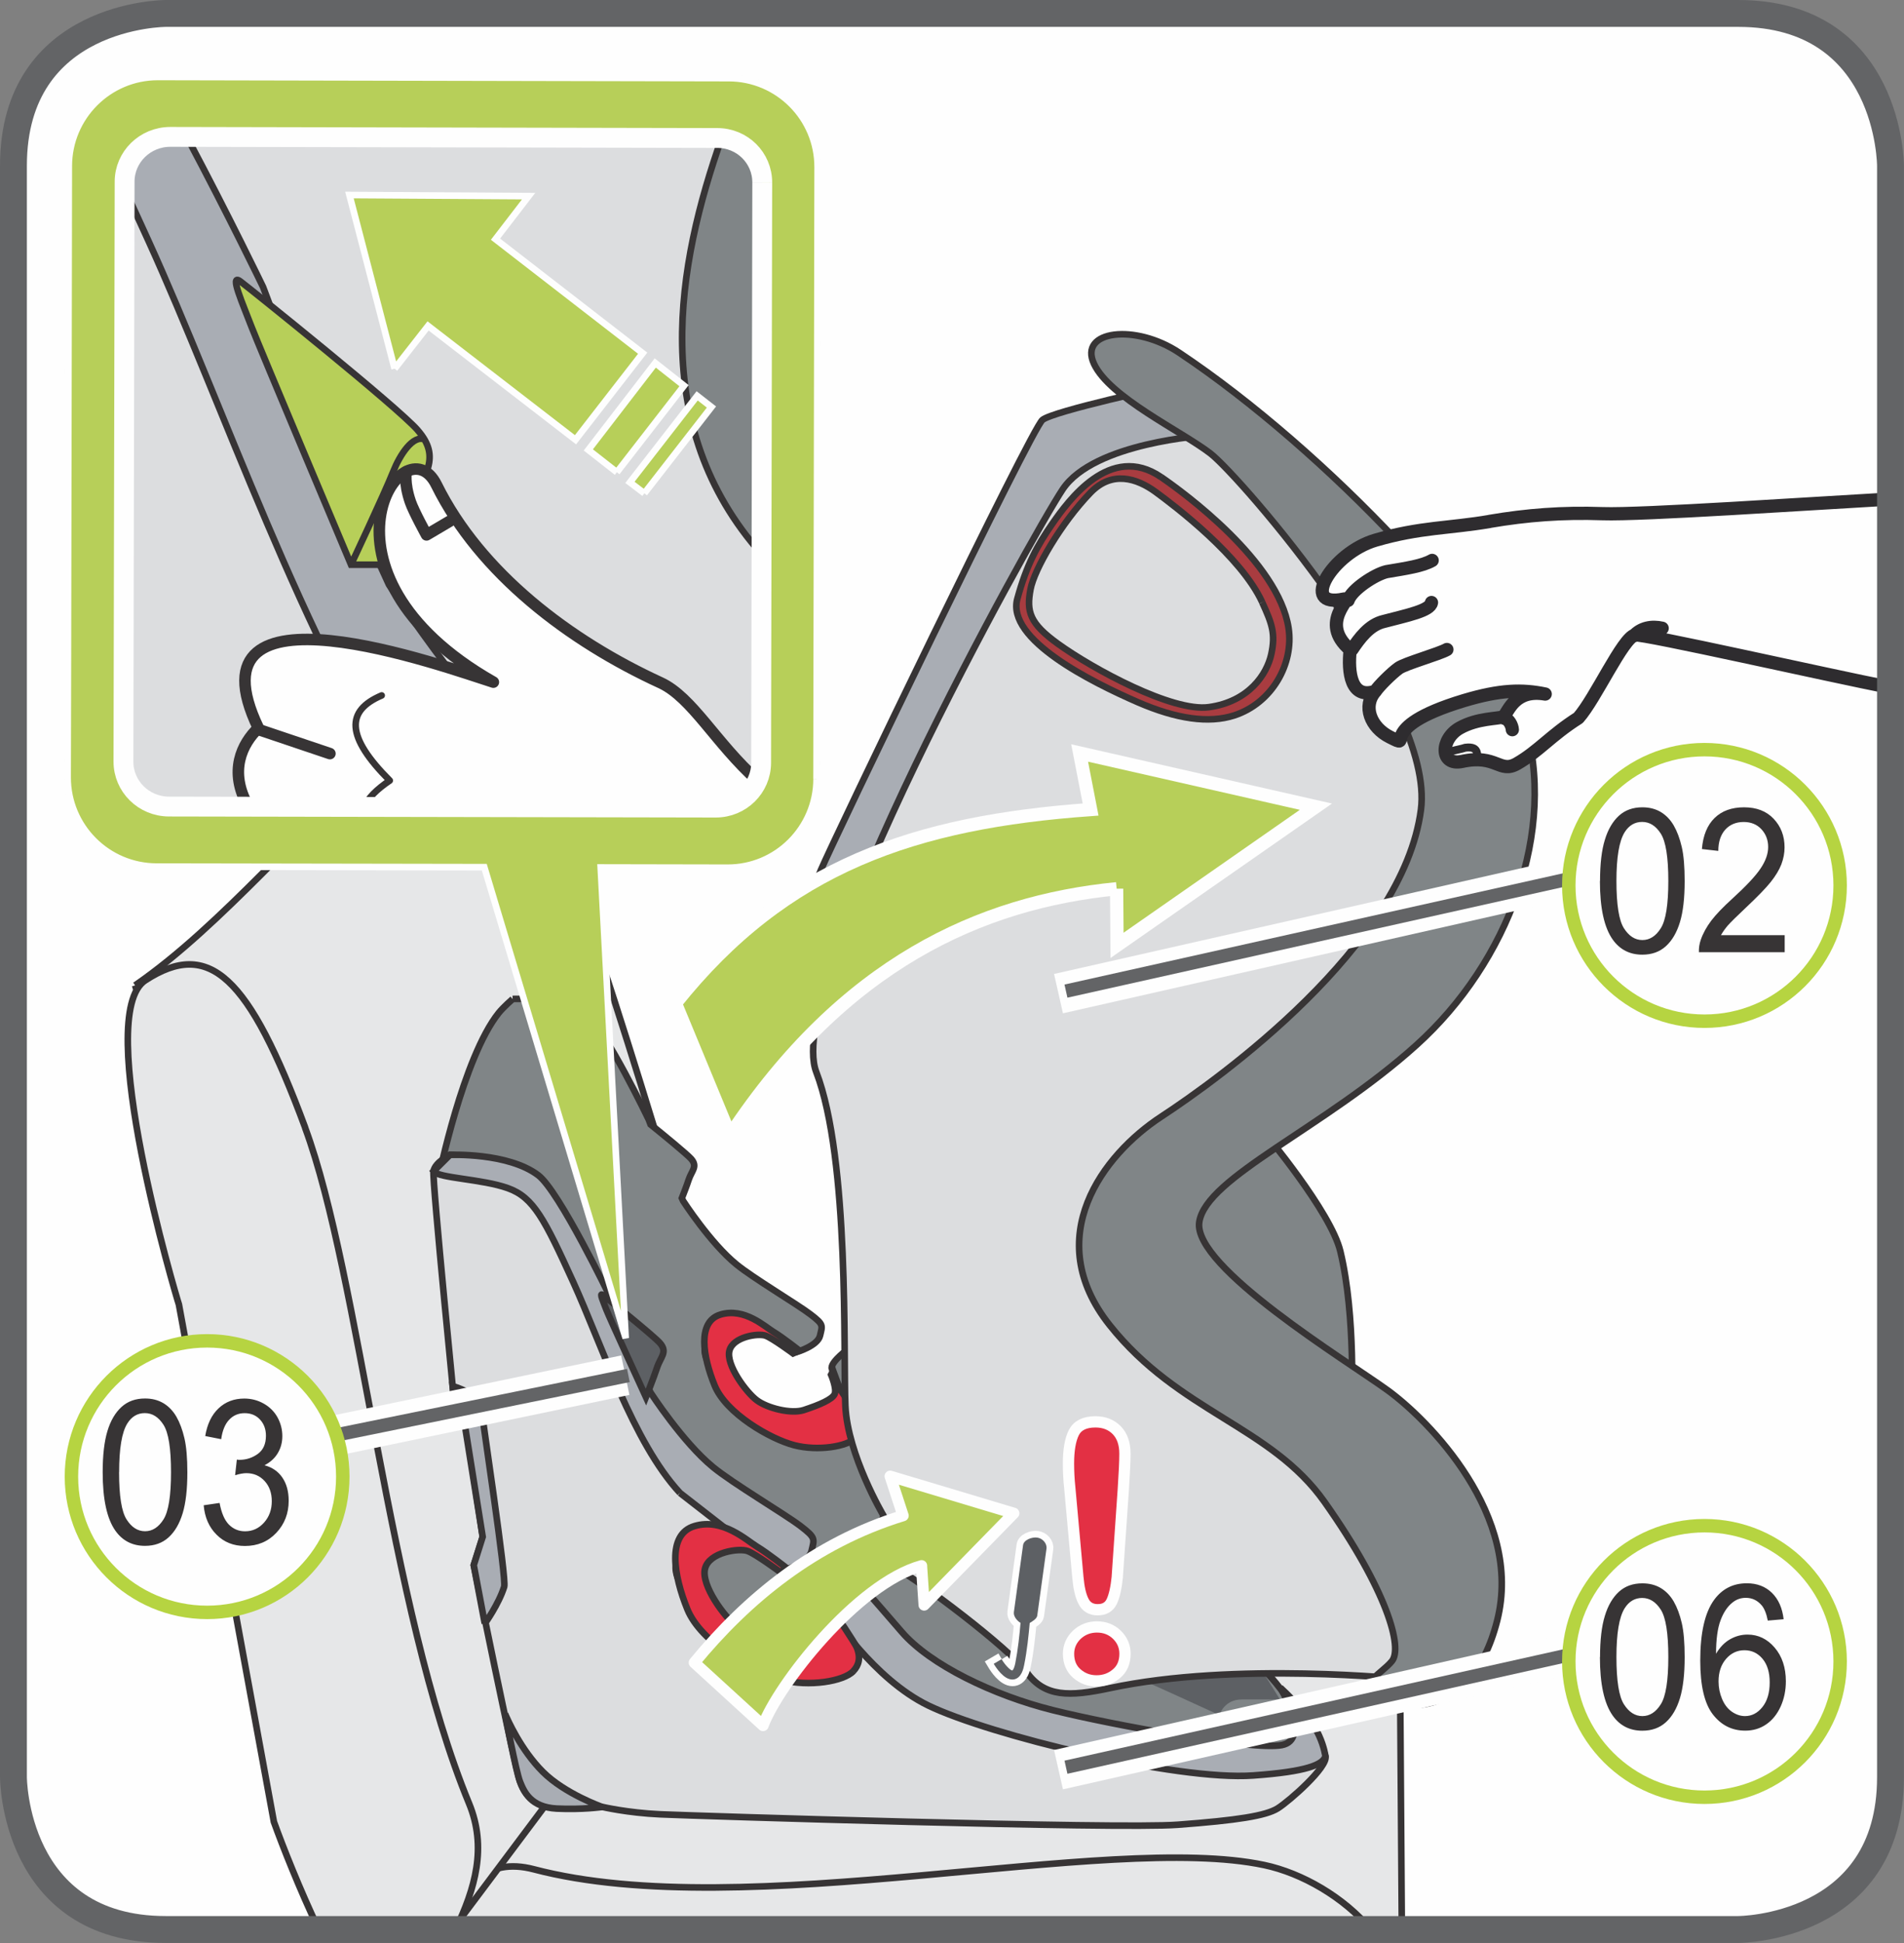 <?xml version="1.0" encoding="UTF-8"?>
<!DOCTYPE svg PUBLIC "-//W3C//DTD SVG 1.1//EN" "http://www.w3.org/Graphics/SVG/1.1/DTD/svg11.dtd">
<!-- Creator: CorelDRAW 2017 -->
<svg xmlns="http://www.w3.org/2000/svg" xml:space="preserve" width="25mm" height="25.5mm" version="1.1" style="shape-rendering:geometricPrecision; text-rendering:geometricPrecision; image-rendering:optimizeQuality; fill-rule:evenodd; clip-rule:evenodd"
viewBox="0 0 308.94 315.12"
 xmlns:xlink="http://www.w3.org/1999/xlink">
 <rect x="0" y="0" width="308.94" height="315.12" fill="#808080" stroke="none"/>
 <defs>
  <style type="text/css">
   <![CDATA[
    .str12 {stroke:#FEFEFE;stroke-width:3.22;stroke-miterlimit:10}
    .str11 {stroke:#FEFEFE;stroke-width:1.07;stroke-miterlimit:10}
    .str8 {stroke:#FEFEFE;stroke-width:1.07;stroke-miterlimit:4}
    .str1 {stroke:#373435;stroke-width:1.07;stroke-miterlimit:10}
    .str0 {stroke:#373435;stroke-width:1.07;stroke-miterlimit:4}
    .str14 {stroke:#FEFEFE;stroke-width:6.54;stroke-miterlimit:4}
    .str2 {stroke:#FEFEFE;stroke-width:2.15;stroke-miterlimit:4}
    .str6 {stroke:#FEFEFE;stroke-width:2.15;stroke-miterlimit:22.926}
    .str13 {stroke:#636466;stroke-width:4.36;stroke-miterlimit:4}
    .str15 {stroke:#636466;stroke-width:2.18;stroke-miterlimit:4}
    .str16 {stroke:#B6D441;stroke-width:2.18;stroke-miterlimit:2.613}
    .str5 {stroke:#2E2C2F;stroke-width:1.29;stroke-linecap:round;stroke-linejoin:round;stroke-miterlimit:22.926}
    .str10 {stroke:#373435;stroke-width:1.07;stroke-linecap:round;stroke-linejoin:round;stroke-miterlimit:22.926}
    .str3 {stroke:#FEFEFE;stroke-width:1.83;stroke-linecap:round;stroke-linejoin:round;stroke-miterlimit:5}
    .str7 {stroke:#FEFEFE;stroke-width:1.83;stroke-linecap:round;stroke-linejoin:round;stroke-miterlimit:22.926}
    .str4 {stroke:#2E2C2F;stroke-width:2.15;stroke-linecap:round;stroke-linejoin:round;stroke-miterlimit:22.926}
    .str9 {stroke:#373435;stroke-width:1.87;stroke-linecap:round;stroke-linejoin:round;stroke-miterlimit:22.926}
    .fil4 {fill:none}
    .fil2 {fill:none;fill-rule:nonzero}
    .fil11 {fill:#FEFEFE}
    .fil3 {fill:#E6E7E8}
    .fil12 {fill:#B7CF59}
    .fil0 {fill:#FEFEFE;fill-rule:nonzero}
    .fil7 {fill:#DCDDDF;fill-rule:nonzero}
    .fil1 {fill:#C7C9CB;fill-rule:nonzero}
    .fil14 {fill:#373435;fill-rule:nonzero}
    .fil6 {fill:#E33044;fill-rule:nonzero}
    .fil13 {fill:#B7CF59;fill-rule:nonzero}
    .fil8 {fill:#A9ADB4;fill-rule:nonzero}
    .fil10 {fill:#A93C40;fill-rule:nonzero}
    .fil5 {fill:#808587;fill-rule:nonzero}
    .fil9 {fill:#5D6064;fill-rule:nonzero}
   ]]>
  </style>
 </defs>
 <g id="Слой_x0020_1">
  <path class="fil0" d="M26.89 2.18c0,0 -24.71,0 -24.71,24.71l0 261.33c0,0 0,24.71 24.71,24.71l255.15 0c0,0 24.71,0 24.71,-24.71l0 -261.33c0,0 0,-24.71 -24.71,-24.71l-255.15 0z"/>
  <path class="fil1" d="M225.62 312.94c-0.12,-2.08 -0.31,-3.32 -0.61,-3.29l-36.01 3.29 36.62 0zm-136.03 0l-21.87 -3.17 0 3.17 21.86 0z"/>
  <path class="fil2 str0" d="M225.62 312.94c-0.12,-2.08 -0.31,-3.32 -0.61,-3.29l-36.01 3.29m-99.4 0l-21.87 -3.17 0 3.17"/>
  <path class="fil3" d="M116.81 250.1c39.88,1.2 113.39,-17.92 110.37,22.51l0.28 40.33 -11.03 0c-2.77,-1.47 -5.83,-2.52 -8.98,-3.08 -35.82,0.33 -72.87,2.41 -105.6,1.52 -14.19,-0.09 -18.31,-5.21 -26.68,-0.31l41.63 -60.97z"/>
  <path class="fil4 str0" d="M116.81 250.1c39.88,1.2 113.39,-17.92 110.37,22.51l0.28 40.33m-11.03 0c-2.77,-1.47 -5.83,-2.52 -8.98,-3.08 -35.82,0.33 -72.87,2.41 -105.6,1.52 -14.19,-0.09 -18.31,-5.21 -26.68,-0.31l41.63 -60.97"/>
  <path class="fil3" d="M86.63 303.17c34.41,9.03 93.03,-6.08 118.51,-0.69 6.1,1.29 12.93,5.21 17.29,10.45l-150.62 0c3.09,-6.77 6.94,-11.83 14.82,-9.76z"/>
  <path class="fil4 str0" d="M86.63 303.17c34.41,9.03 93.03,-6.08 118.51,-0.69 6.1,1.29 12.93,5.21 17.29,10.45m-150.62 0c3.09,-6.77 6.94,-11.83 14.82,-9.76"/>
  <path class="fil3" d="M21.92 159.81c28.55,-19.65 53.91,-67.62 68.06,-26.1 14.73,41.04 21.02,68.37 35.74,109.41l-52.32 69.82 -3.69 0 -47.79 -153.13z"/>
  <path class="fil4 str0" d="M21.92 159.81c28.55,-19.65 53.91,-67.62 68.06,-26.1 14.73,41.04 21.02,68.37 35.74,109.41l-52.32 69.82m-3.69 0l-47.79 -153.13"/>
  <path class="fil3" d="M49.5 182.88c8.91,24 13.49,77.86 26.61,109.61 2.94,7.13 0.98,13.81 -2.2,20.45l-22.18 0c-3.12,-6.55 -5.85,-13.48 -7.29,-17.47l-15.41 -83.9c-0.34,-0.96 -14.08,-46.98 -5.45,-52.58 10.37,-6.73 16.78,-0.79 25.94,23.9z"/>
  <path class="fil4 str0" d="M49.5 182.88c8.91,24 13.49,77.86 26.61,109.61 2.94,7.13 0.98,13.81 -2.2,20.45m-22.18 0c-3.12,-6.55 -5.85,-13.48 -7.29,-17.47l-15.41 -83.9c-0.34,-0.96 -14.08,-46.98 -5.45,-52.58 10.37,-6.73 16.78,-0.79 25.94,23.9"/>
  <path class="fil5" d="M83.18 162.01c0,0 7.99,-0.36 12.18,2.82 2.91,2.19 9.9,16.75 9.9,16.75l0.3 0.79c2.07,1.66 5.87,4.79 6.56,5.55 1.14,1.28 0.12,1.91 -0.38,3.42 -0.29,0.89 -0.76,2.1 -1.1,2.97l0.21 0.47c0,0 4.43,6.86 8.64,10.28 2.71,2.22 9.9,6.48 12.05,8.13 2.16,1.65 1.9,1.78 1.52,3.42 -0.37,1.66 -3.8,2.67 -3.8,2.67l-4.06 -2.67 -2.93 -2.28c-2.48,0.45 -16.08,1.68 -0.75,13.59 9.94,7.73 5.7,-0.17 18.27,2.42 -2.45,-2.76 -3.93,-5.08 -3.93,-5.08l-0.92 -3.44c0.06,-1.14 2.7,-3.05 2.7,-3.05 0,0 3.93,4.44 7.87,9.02 3.93,4.57 9.05,8.98 16.39,13.02 49.52,27.21 48.93,39.06 49.37,39.95 2.39,4.77 3.56,4.31 1.92,5.34 -1.64,1.04 -36.72,0.18 -44.95,0.8 -8.24,0.62 -51.97,-12.52 -56.49,-12.73 -4.53,-0.21 -7.58,-22.24 -7.58,-22.24 0,0 -2.67,0.4 -6.26,0.21 -3.59,-0.18 -4.5,-2.3 -5.06,-3.71 -0.3,-0.75 -0.85,-3.3 -1.31,-5.55 -1.02,-4.64 -2.39,-11.21 -3.44,-16.36 -0.06,0.08 -0.1,0.13 -0.1,0.13l-1.53 -8.04 1.23 -3.91 -9.38 -4.17 -7.16 -19.49c0,0 3.97,-19.49 9.75,-26.75 0.79,-0.98 2.27,-2.26 2.27,-2.26z"/>
  <path class="fil2 str0" d="M83.18 162.01c0,0 7.99,-0.36 12.18,2.82 2.91,2.19 9.9,16.75 9.9,16.75l0.3 0.79c2.07,1.66 5.87,4.79 6.56,5.55 1.14,1.28 0.12,1.91 -0.38,3.42 -0.29,0.89 -0.76,2.1 -1.1,2.97l0.21 0.47c0,0 4.43,6.86 8.64,10.28 2.71,2.22 9.9,6.48 12.05,8.13 2.16,1.65 1.9,1.78 1.52,3.42 -0.37,1.66 -3.8,2.67 -3.8,2.67l-4.06 -2.67 -2.93 -2.28c-2.48,0.45 -16.08,1.68 -0.75,13.59 9.94,7.73 5.7,-0.17 18.27,2.42 -2.45,-2.76 -3.93,-5.08 -3.93,-5.08l-0.92 -3.44c0.06,-1.14 2.7,-3.05 2.7,-3.05 0,0 3.93,4.44 7.87,9.02 3.93,4.57 9.05,8.98 16.39,13.02 49.52,27.21 48.93,39.06 49.37,39.95 2.39,4.77 3.56,4.31 1.92,5.34 -1.64,1.04 -36.72,0.18 -44.95,0.8 -8.24,0.62 -51.97,-12.52 -56.49,-12.73 -4.53,-0.21 -7.58,-22.24 -7.58,-22.24 0,0 -2.67,0.4 -6.26,0.21 -3.59,-0.18 -4.5,-2.3 -5.06,-3.71 -0.3,-0.75 -0.85,-3.3 -1.31,-5.55 -1.02,-4.64 -2.39,-11.21 -3.44,-16.36 -0.06,0.08 -0.1,0.13 -0.1,0.13l-1.53 -8.04 1.23 -3.91 -9.38 -4.17 -7.16 -19.49c0,0 3.97,-19.49 9.75,-26.75 0.79,-0.98 2.27,-2.26 2.27,-2.26"/>
  <path class="fil6" d="M138.82 233.2c-1.33,1.4 -6.08,2.19 -9.95,1.19 -3.87,-1.01 -11.08,-5.14 -12.93,-9.73 -1.87,-4.59 -2.88,-10.33 0.99,-11.47 3.88,-1.15 7.19,1.98 8.62,2.85 1.43,0.85 4.16,3.01 4.16,3.01l-1.02 0.45c0,0 -3.3,-2.44 -4.45,-2.87 -1.15,-0.44 -5.31,0.14 -5.89,2.44 -0.57,2.29 2.72,6.74 4.45,8.03 1.72,1.29 5.56,2.25 7.61,1.59 2.62,-0.86 4.61,-1.73 5.01,-2.58 0.41,-0.86 -0.57,-3.16 -0.57,-3.16l0.34 -0.63 1.08 2.93c0,0 2.75,4.06 3.02,4.73 0.54,1.41 0.25,2.44 -0.5,3.23z"/>
  <path class="fil2 str0" d="M138.82 233.2c-1.33,1.4 -6.08,2.19 -9.95,1.19 -3.87,-1.01 -11.08,-5.14 -12.93,-9.73 -1.87,-4.59 -2.88,-10.33 0.99,-11.47 3.88,-1.15 7.19,1.98 8.62,2.85 1.43,0.85 4.16,3.01 4.16,3.01l-1.02 0.45c0,0 -3.3,-2.44 -4.45,-2.87 -1.15,-0.44 -5.31,0.14 -5.89,2.44 -0.57,2.29 2.72,6.74 4.45,8.03 1.72,1.29 5.56,2.25 7.61,1.59 2.62,-0.86 4.61,-1.73 5.01,-2.58 0.41,-0.86 -0.57,-3.16 -0.57,-3.16l0.34 -0.63 1.08 2.93c0,0 2.75,4.06 3.02,4.73 0.54,1.41 0.25,2.44 -0.5,3.23"/>
  <path class="fil7" d="M90.21 196.72c-3.78,-9.02 -17.2,-9.43 -17.2,-9.43 0,0 -2.42,1.2 -2.67,2.66 -0.24,1.46 3.63,40.17 3.63,40.17l1.45 0 2.9 19.12 -1.45 4.6c0,0 6.53,32.19 7.5,35.09 0.97,2.9 3.15,4.11 6.77,4.11l6.54 0c0,0 4.11,0.97 9.44,1.21 5.32,0.24 74.29,2.43 83.98,1.69 9.67,-0.72 14.28,-1.45 16.21,-2.65 1.94,-1.22 8.24,-6.78 7.75,-8.47 -0.48,-1.71 -1.7,-3.88 -3.4,-4.85 -0.55,-0.32 7.42,15.45 -62.96,-9.68 -26.11,-9.33 -16.99,5.11 -30.63,-5.49 -18.09,-14.06 -1.92,-15.47 0.92,-16 7.31,-1.37 -5.49,3.66 -28.8,-52.1z"/>
  <path class="fil2 str1" d="M90.21 196.72c-3.78,-9.02 -17.2,-9.43 -17.2,-9.43 0,0 -2.42,1.2 -2.67,2.66 -0.24,1.46 3.63,40.17 3.63,40.17l1.45 0 2.9 19.12 -1.45 4.6c0,0 6.53,32.19 7.5,35.09 0.97,2.9 3.15,4.11 6.77,4.11l6.54 0c0,0 4.11,0.97 9.44,1.21 5.32,0.24 74.29,2.43 83.98,1.69 9.67,-0.72 14.28,-1.45 16.21,-2.65 1.94,-1.22 8.24,-6.78 7.75,-8.47 -0.48,-1.71 -1.7,-3.88 -3.4,-4.85 -0.55,-0.32 7.42,15.45 -62.96,-9.68 -26.11,-9.33 -16.99,5.11 -30.63,-5.49 -18.09,-14.06 -1.92,-15.47 0.92,-16 7.31,-1.37 -5.49,3.66 -28.8,-52.1"/>
  <path class="fil8" d="M78.67 263.31c0,0 2.25,-3.13 3.14,-5.97 0.41,-1.27 -3.58,-27.33 -3.74,-29.27 -0.15,-1.94 -4.62,-3.28 -4.62,-3.28l0.52 5.33 1.34 0.29 3.01 18.83 -1.45 4.6 1.79 9.46z"/>
  <path class="fil2 str0" d="M78.67 263.31c0,0 2.25,-3.13 3.14,-5.97 0.41,-1.27 -3.58,-27.33 -3.74,-29.27 -0.15,-1.94 -4.62,-3.28 -4.62,-3.28l0.52 5.33 1.34 0.29 3.01 18.83 -1.45 4.6 1.79 9.46"/>
  <path class="fil8" d="M207.75 273.71c0,0 5,8.42 0.22,9.32 -4.78,0.89 -27.63,-3.29 -37.17,-5.68 -9.56,-2.39 -19.86,-7.31 -24.49,-12.69 -4.63,-5.38 -9.26,-10.59 -9.26,-10.59 0,0 -3.1,2.24 -3.17,3.58l1.08 4.03c0,0 6.78,10.63 15.68,14.93 9.93,4.8 40.3,12.24 52.7,11.34 8.77,-0.62 11.35,-1.77 11.72,-3.12 0,0 -0.18,-1.47 -1.03,-3.34 -1.06,-2.35 -3.74,-5.44 -6.29,-7.78z"/>
  <path class="fil2 str0" d="M207.75 273.71c0,0 5,8.42 0.22,9.32 -4.78,0.89 -27.63,-3.29 -37.17,-5.68 -9.56,-2.39 -19.86,-7.31 -24.49,-12.69 -4.63,-5.38 -9.26,-10.59 -9.26,-10.59 0,0 -3.1,2.24 -3.17,3.58l1.08 4.03c0,0 6.78,10.63 15.68,14.93 9.93,4.8 40.3,12.24 52.7,11.34 8.77,-0.62 11.35,-1.77 11.72,-3.12 0,0 -0.18,-1.47 -1.03,-3.34 -1.06,-2.35 -3.74,-5.44 -6.29,-7.78"/>
  <path class="fil8" d="M110.33 242.12c-7.62,-8.21 -12.69,-24.04 -17.32,-34.2 -4.63,-10.15 -6.43,-13.74 -10.6,-15.22 -4.18,-1.5 -11.29,-1.61 -12.07,-2.74l2.67 -2.66c0,0 9.4,-0.42 14.32,3.3 3.41,2.58 11.65,19.72 11.65,19.72l2.53 6.72 4.04 8.8c0,0 5.22,8.07 10.15,12.1 3.19,2.62 11.64,7.62 14.19,9.56 2.54,1.94 2.24,2.09 1.79,4.03 -0.44,1.94 -4.48,3.14 -4.48,3.14l-4.78 -3.14 -12.09 -9.4z"/>
  <path class="fil2 str0" d="M110.33 242.12c-7.62,-8.21 -12.69,-24.04 -17.32,-34.2 -4.63,-10.15 -6.43,-13.74 -10.6,-15.22 -4.18,-1.5 -11.29,-1.61 -12.07,-2.74l2.67 -2.66c0,0 9.4,-0.42 14.32,3.3 3.41,2.58 11.65,19.72 11.65,19.72l2.53 6.72 4.04 8.8c0,0 5.22,8.07 10.15,12.1 3.19,2.62 11.64,7.62 14.19,9.56 2.54,1.94 2.24,2.09 1.79,4.03 -0.44,1.94 -4.48,3.14 -4.48,3.14l-4.78 -3.14 -12.09 -9.4"/>
  <path class="fil8" d="M97.69 293.05c0,0 -6.02,-2.11 -9.61,-5.69 -3.58,-3.58 -5.68,-8.36 -6.13,-9.4 0,0 1.76,9.33 2.42,10.99 0.66,1.66 1.74,4.15 5.95,4.37 4.22,0.2 7.36,-0.26 7.36,-0.26z"/>
  <path class="fil2 str0" d="M97.69 293.05c0,0 -6.02,-2.11 -9.61,-5.69 -3.58,-3.58 -5.68,-8.36 -6.13,-9.4 0,0 1.76,9.33 2.42,10.99 0.66,1.66 1.74,4.15 5.95,4.37 4.22,0.2 7.36,-0.26 7.36,-0.26"/>
  <path class="fil6" d="M138.45 271.04c-1.56,1.64 -7.15,2.58 -11.71,1.39 -4.55,-1.18 -13.02,-6.03 -15.21,-11.44 -2.2,-5.39 -3.39,-12.15 1.17,-13.49 4.56,-1.36 8.45,2.33 10.14,3.35 1.69,1.01 4.9,3.54 4.9,3.54l-1.2 0.53c0,0 -3.88,-2.87 -5.23,-3.37 -1.35,-0.51 -6.25,0.16 -6.92,2.86 -0.67,2.71 3.21,7.93 5.24,9.46 2.02,1.51 6.54,2.64 8.95,1.86 3.1,-1.02 5.42,-2.03 5.9,-3.04 0.48,-1.01 -0.68,-3.71 -0.68,-3.71l0.41 -0.75 1.28 3.44c0,0 3.23,4.77 3.55,5.56 0.65,1.66 0.3,2.87 -0.59,3.8z"/>
  <path class="fil2 str0" d="M138.45 271.04c-1.56,1.64 -7.15,2.58 -11.71,1.39 -4.55,-1.18 -13.02,-6.03 -15.21,-11.44 -2.2,-5.39 -3.39,-12.15 1.17,-13.49 4.56,-1.36 8.45,2.33 10.14,3.35 1.69,1.01 4.9,3.54 4.9,3.54l-1.2 0.53c0,0 -3.88,-2.87 -5.23,-3.37 -1.35,-0.51 -6.25,0.16 -6.92,2.86 -0.67,2.71 3.21,7.93 5.24,9.46 2.02,1.51 6.54,2.64 8.95,1.86 3.1,-1.02 5.42,-2.03 5.9,-3.04 0.48,-1.01 -0.68,-3.71 -0.68,-3.71l0.41 -0.75 1.28 3.44c0,0 3.23,4.77 3.55,5.56 0.65,1.66 0.3,2.87 -0.59,3.8"/>
  <path class="fil9" d="M107.05 217.78c-1.08,-1.2 -8.66,-7.32 -9.26,-7.76 -0.6,-0.44 0.15,1.19 0.6,2.4 0.45,1.18 6.42,14.17 6.42,14.17 0,0 1.2,-2.98 1.8,-4.78 0.59,-1.79 1.78,-2.53 0.44,-4.03z"/>
  <path class="fil2 str0" d="M107.05 217.78c-1.08,-1.2 -8.66,-7.32 -9.26,-7.76 -0.6,-0.44 0.15,1.19 0.6,2.4 0.45,1.18 6.42,14.17 6.42,14.17 0,0 1.2,-2.98 1.8,-4.78 0.59,-1.79 1.78,-2.53 0.44,-4.03"/>
  <path class="fil9" d="M183.33 271.62c1.09,0.36 14.53,6.54 14.53,6.54 0,0 0.72,-2.54 3.64,-2.54l6.18 0 -4.73 -7.63 -19.62 3.64z"/>
  <path class="fil5" d="M205.13 183.66c0,0 10.81,12.87 12.35,19.27 2.55,10.54 1.82,25.08 1.82,25.08l-29.07 -22.17 0.72 -14.89 14.17 -7.28z"/>
  <path class="fil2 str0" d="M205.13 183.66c0,0 10.81,12.87 12.35,19.27 2.55,10.54 1.82,25.08 1.82,25.08l-29.07 -22.17 0.72 -14.89 14.17 -7.28"/>
  <path class="fil8" d="M189.5 62.65c0,0 -18.54,3.99 -20.35,5.45 -1.81,1.45 -33.8,67.96 -35.97,73.04 -2.19,5.09 -0.74,16.72 1.81,22.17 2.54,5.45 61.78,-91.21 61.78,-91.21l-7.27 -9.45z"/>
  <path class="fil2 str0" d="M189.5 62.65c0,0 -18.54,3.99 -20.35,5.45 -1.81,1.45 -33.8,67.96 -35.97,73.04 -2.19,5.09 -0.74,16.72 1.81,22.17 2.54,5.45 61.78,-91.21 61.78,-91.21l-7.27 -9.45"/>
  <path class="fil7" d="M228.03 272.34c0,0 -27.63,-2.91 -47.98,1.45 -6.55,1.4 -10.54,1.46 -13.44,-2.55 -2.92,-3.99 -17.45,-14.89 -21.45,-17.08 -3.99,-2.18 -1.81,-8.36 -1.81,-8.36 0,0 -5.82,-9.81 -6.18,-17.8 -0.36,-8 0.72,-39.98 -4.73,-54.15 -5.44,-14.19 34.9,-86.86 39.99,-94.49 5.09,-7.63 23.25,-8.73 23.25,-8.73 0,0 33.44,29.08 39.25,43.25 5.82,14.17 -6.91,47.25 -20.72,58.15 -13.81,10.91 -42.16,26.53 -28.35,36.35 13.81,9.81 50.88,51.24 42.16,63.96z"/>
  <path class="fil2 str1" d="M228.03 272.34c0,0 -27.63,-2.91 -47.98,1.45 -6.55,1.4 -10.54,1.46 -13.44,-2.55 -2.92,-3.99 -17.45,-14.89 -21.45,-17.08 -3.99,-2.18 -1.81,-8.36 -1.81,-8.36 0,0 -5.82,-9.81 -6.18,-17.8 -0.36,-8 0.72,-39.98 -4.73,-54.15 -5.44,-14.19 34.9,-86.86 39.99,-94.49 5.09,-7.63 23.25,-8.73 23.25,-8.73 0,0 33.44,29.08 39.25,43.25 5.82,14.17 -6.91,47.25 -20.72,58.15 -13.81,10.91 -42.16,26.53 -28.35,36.35 13.81,9.81 50.88,51.24 42.16,63.96"/>
  <path class="fil5" d="M191.32 57.19c-7.08,-4.72 -16.35,-3.63 -13.81,1.82 2.54,5.45 14.17,10.9 18.89,14.53 4.72,3.63 36.48,40.11 34.16,57.78 -2.9,22.17 -32.7,43.61 -42.15,49.79 -9.46,6.19 -19.63,19.62 -8.36,33.8 11.27,14.17 26.16,16.34 34.89,28.71 10.14,14.35 12.72,23.62 10.9,25.8 -1.82,2.18 -5.08,3.27 -2.54,5.46 2.54,2.18 15.26,5.08 19.62,-12 4.36,-17.08 -11.26,-32.71 -17.8,-37.43 -6.54,-4.73 -31.62,-19.99 -30.53,-27.25 1.09,-7.27 20.35,-15.27 35.25,-28.72 14.9,-13.44 22.94,-34.81 17.45,-52.69 -4.36,-14.18 -31.98,-43.61 -55.97,-59.6z"/>
  <path class="fil2 str0" d="M191.32 57.19c-7.08,-4.72 -16.35,-3.63 -13.81,1.82 2.54,5.45 14.17,10.9 18.89,14.53 4.72,3.63 36.48,40.11 34.16,57.78 -2.9,22.17 -32.7,43.61 -42.15,49.79 -9.46,6.19 -19.63,19.62 -8.36,33.8 11.27,14.17 26.16,16.34 34.89,28.71 10.14,14.35 12.72,23.62 10.9,25.8 -1.82,2.18 -5.08,3.27 -2.54,5.46 2.54,2.18 15.26,5.08 19.62,-12 4.36,-17.08 -11.26,-32.71 -17.8,-37.43 -6.54,-4.73 -31.62,-19.99 -30.53,-27.25 1.09,-7.27 20.35,-15.27 35.25,-28.72 14.9,-13.44 22.94,-34.81 17.45,-52.69 -4.36,-14.18 -31.98,-43.61 -55.97,-59.6"/>
  <path class="fil0" d="M162.53 269.1c0.59,1 1.46,1.84 1.74,1.82 0,0 0.27,-0.15 0.48,-1.18 0.44,-2.19 0.7,-4.67 0.86,-6.54 -0.55,-0.31 -1.18,-1.07 -1.08,-1.74l1.49 -10.86c0.12,-0.86 1.44,-1.35 2.31,-1.23 0.86,0.12 1.62,0.95 1.5,1.81l-1.5 10.85c-0.07,0.5 -0.82,0.95 -1.22,1.19 -0.17,1.91 -0.43,4.48 -0.9,6.8 -0.1,0.53 -0.42,2.13 -1.67,2.35 -0.09,0.01 -0.17,0.02 -0.25,0.02 -1.4,0 -2.65,-1.93 -3.02,-2.55l1.28 -0.75z"/>
  <path class="fil2 str2" d="M162.53 269.1c0.59,1 1.46,1.84 1.74,1.82 0,0 0.27,-0.15 0.48,-1.18 0.44,-2.19 0.7,-4.67 0.86,-6.54 -0.55,-0.31 -1.18,-1.07 -1.08,-1.74l1.49 -10.86c0.12,-0.86 1.44,-1.35 2.31,-1.23 0.86,0.12 1.62,0.95 1.5,1.81l-1.5 10.85c-0.07,0.5 -0.82,0.95 -1.22,1.19 -0.17,1.91 -0.43,4.48 -0.9,6.8 -0.1,0.53 -0.42,2.13 -1.67,2.35 -0.09,0.01 -0.17,0.02 -0.25,0.02 -1.4,0 -2.65,-1.93 -3.02,-2.55l1.28 -0.75"/>
  <path class="fil10" d="M188.41 77.38c3.59,2.46 19.02,13.69 20.67,24.47 0.89,5.81 -2.69,12.18 -8.82,14.18 -4.13,1.33 -9.35,0.58 -15.65,-2.15 -7.44,-3.25 -21.37,-10.15 -19.54,-16.77 1.51,-5.52 3.24,-8.66 5.72,-12.23 2.49,-3.56 9.33,-13.17 17.61,-7.5z"/>
  <path class="fil2 str1" d="M188.41 77.38c3.59,2.46 19.02,13.69 20.67,24.47 0.89,5.81 -2.69,12.18 -8.82,14.18 -4.13,1.33 -9.35,0.58 -15.65,-2.15 -7.44,-3.25 -21.37,-10.15 -19.54,-16.77 1.51,-5.52 3.24,-8.66 5.72,-12.23 2.49,-3.56 9.33,-13.17 17.61,-7.5"/>
  <path class="fil7" d="M204.81 97.68c-3.43,-7.47 -14.22,-15.64 -17.29,-17.89 -3.08,-2.25 -7.08,-3.5 -10.57,0.1 -4.75,4.9 -9.14,12.43 -9.74,15.69 -0.68,3.63 -0.14,5.52 4.46,8.84 5.66,4.08 18.57,11.08 24.47,10.27 6.47,-0.89 9.43,-5.32 10.14,-8.61 0.71,-3.3 0.12,-4.91 -1.47,-8.38z"/>
  <path class="fil2 str1" d="M204.81 97.68c-3.43,-7.47 -14.22,-15.64 -17.29,-17.89 -3.08,-2.25 -7.08,-3.5 -10.57,0.1 -4.75,4.9 -9.14,12.43 -9.74,15.69 -0.68,3.63 -0.14,5.52 4.46,8.84 5.66,4.08 18.57,11.08 24.47,10.27 6.47,-0.89 9.43,-5.32 10.14,-8.61 0.71,-3.3 0.12,-4.91 -1.47,-8.38"/>
  <path class="fil6" d="M181.29 255.67l0.97 -14.03c0.18,-2.72 0.27,-4.7 0.27,-5.88 0,-1.62 -0.44,-2.89 -1.32,-3.8 -0.88,-0.9 -2.04,-1.36 -3.47,-1.36 -1.74,0 -2.9,0.58 -3.5,1.74 -0.58,1.16 -0.87,2.83 -0.87,5.03 0,1.29 0.07,2.6 0.21,3.92l1.31 14.45c0.15,1.72 0.44,3.04 0.91,3.95 0.46,0.92 1.23,1.38 2.31,1.38 1.09,0 1.85,-0.44 2.28,-1.33 0.42,-0.88 0.73,-2.25 0.91,-4.07z"/>
  <path class="fil2 str3" d="M181.29 255.67l0.97 -14.03c0.18,-2.72 0.27,-4.7 0.27,-5.88 0,-1.62 -0.44,-2.89 -1.32,-3.8 -0.88,-0.9 -2.04,-1.36 -3.47,-1.36 -1.74,0 -2.9,0.58 -3.5,1.74 -0.58,1.16 -0.87,2.83 -0.87,5.03 0,1.29 0.07,2.6 0.21,3.92l1.31 14.45c0.15,1.72 0.44,3.04 0.91,3.95 0.46,0.92 1.23,1.38 2.31,1.38 1.09,0 1.85,-0.44 2.28,-1.33 0.42,-0.88 0.73,-2.25 0.91,-4.07"/>
  <path class="fil6" d="M177.92 272.61c1.24,0 2.32,-0.38 3.23,-1.16 0.93,-0.77 1.39,-1.85 1.39,-3.23 0,-1.22 -0.44,-2.24 -1.32,-3.1 -0.88,-0.84 -1.95,-1.26 -3.23,-1.26 -1.27,0 -2.36,0.43 -3.26,1.26 -0.89,0.86 -1.35,1.89 -1.35,3.1 0,1.36 0.46,2.44 1.36,3.21 0.91,0.79 1.97,1.18 3.18,1.18z"/>
  <path class="fil2 str3" d="M177.92 272.61c1.24,0 2.32,-0.38 3.23,-1.16 0.93,-0.77 1.39,-1.85 1.39,-3.23 0,-1.22 -0.44,-2.24 -1.32,-3.1 -0.88,-0.84 -1.95,-1.26 -3.23,-1.26 -1.27,0 -2.36,0.43 -3.26,1.26 -0.89,0.86 -1.35,1.89 -1.35,3.1 0,1.36 0.46,2.44 1.36,3.21 0.91,0.79 1.97,1.18 3.18,1.18"/>
  <path class="fil11" d="M241.71 84.57c-6.5,1.12 -11.27,0.92 -18.53,3.04 -7.05,2.06 -12.46,11.12 -5.16,9.55 1.88,-0.41 -4.29,3.69 1.06,8.21 -0.41,3.71 0.13,8.1 4.08,6.74 -2.12,2.4 -0.77,5.86 2.37,7.43 4.27,2.13 -3.05,-1.37 12.02,-5.92 5.86,-1.75 9.41,-1.84 13.17,-1.06 -4.83,-0.82 -5.87,2.62 -6.75,3.68 -0.94,0.37 -4.21,0.2 -7.12,1.83 -3.16,1.78 -3.25,6.19 0.38,5.42 5.61,-1.21 6.06,2 8.91,0.37 3.51,-2.01 5.51,-4.6 9.96,-7.42 2.79,-3.14 7.22,-13.02 9.21,-13.46 1.24,-0.27 31.11,6.49 41.45,8.53l0 -30.58c-12.95,0.73 -40.48,2.6 -46.7,2.38 -6.58,-0.23 -12.3,0.22 -18.35,1.25z"/>
  <path class="fil4 str4" d="M241.71 84.57c-6.5,1.12 -11.27,0.92 -18.53,3.04 -7.05,2.06 -12.46,11.12 -5.16,9.55 1.88,-0.41 -4.29,3.69 1.06,8.21 -0.41,3.71 0.13,8.1 4.08,6.74 -2.12,2.4 -0.77,5.86 2.37,7.43 4.27,2.13 -3.05,-1.37 12.02,-5.92 5.86,-1.75 9.41,-1.84 13.17,-1.06 -4.83,-0.82 -5.87,2.62 -6.75,3.68 -0.94,0.37 -4.21,0.2 -7.12,1.83 -3.16,1.78 -3.25,6.19 0.38,5.42 5.61,-1.21 6.06,2 8.91,0.37 3.51,-2.01 5.51,-4.6 9.96,-7.42 2.79,-3.14 7.22,-13.02 9.21,-13.46 1.24,-0.27 31.11,6.49 41.45,8.53m0 -30.58c-12.95,0.73 -40.48,2.6 -46.7,2.38 -6.58,-0.23 -12.3,0.22 -18.35,1.25m-18.55 27.56c0.51,-0.81 2.63,-2.92 3.78,-3.75 1.03,-0.75 6.61,-2.32 7.83,-3.03m-15.4 0c1.16,-1.73 2.8,-4.03 5.2,-4.56 3.74,-0.99 7.51,-1.73 7.7,-3.06m-13.53 -0.35c0.58,-1.75 4.35,-4.22 6.25,-4.66 3.21,-0.54 5.82,-0.92 7.39,-1.82m32.74 12.22c1.19,-1.3 2.93,-1.6 4.58,-1.22m-25.59 14.61c0.71,0.11 1.25,1.18 1.28,1.84"/>
  <path class="fil4 str5" d="M240.05 123.01c-0.75,-0.11 0.36,-2.1 -2.33,-1.74 -0.59,0.23 -1.91,0.4 -3.36,0.9"/>
  <path class="fil12" d="M181.19 144.14c-22.08,2.17 -44.3,12.1 -62.74,40l-8.86 -21.42c17.83,-22.36 38.92,-29.39 67.37,-31.43l-1.78 -9.17 38.34 8.71 -32.27 22.49 -0.07 -9.19z"/>
  <path class="fil4 str6" d="M181.19 144.14c-22.08,2.17 -44.3,12.1 -62.74,40l-8.86 -21.42c17.83,-22.36 38.92,-29.39 67.37,-31.43l-1.78 -9.17 38.34 8.71 -32.27 22.49 -0.07 -9.19"/>
  <path class="fil12" d="M149.53 253.94c-10.54,2.92 -23.3,19.4 -25.72,25.9l-11.15 -10.19c8.5,-10.34 19.51,-19.44 33.87,-23.84l-2.09 -6.39 20.05 6.01 -14.54 14.87 -0.43 -6.36z"/>
  <path class="fil4 str7" d="M149.53 253.94c-10.54,2.92 -23.3,19.4 -25.72,25.9l-11.15 -10.19c8.5,-10.34 19.51,-19.44 33.87,-23.84l-2.09 -6.39 20.05 6.01 -14.54 14.87 -0.43 -6.36"/>
  <path class="fil9" d="M162.52 269.1c0.6,1 1.46,1.84 1.74,1.82 0.01,0 0.27,-0.15 0.48,-1.18 0.43,-2.19 0.7,-4.67 0.85,-6.54 -0.55,-0.31 -1.18,-1.07 -1.08,-1.74l1.49 -10.86c0.11,-0.86 1.44,-1.35 2.3,-1.23 0.87,0.12 1.62,0.95 1.5,1.81l-1.5 10.85c-0.06,0.5 -0.82,0.95 -1.22,1.19 -0.17,1.91 -0.43,4.48 -0.9,6.8 -0.1,0.53 -0.42,2.13 -1.67,2.35 -0.08,0.01 -0.17,0.02 -0.25,0.02 -1.4,0 -2.65,-1.93 -3.02,-2.55l1.27 -0.75z"/>
  <path class="fil13" d="M132.5 126.34c-0.02,7.94 -6.47,14.42 -14.46,14.39l-20.57 -0.04 4.05 76.34 -22.94 -76.39 -53.19 -0.09c-7.96,-0.02 -14.42,-6.49 -14.42,-14.46l0.05 -20.98 0.04 -22.69 0.1 -55.52c0.02,-7.96 6.5,-14.43 14.46,-14.42l92.65 0.19c7.96,0.02 14.42,6.48 14.4,14.45l-0.18 99.2z"/>
  <path class="fil2 str8" d="M132.5 126.34c-0.02,7.94 -6.47,14.42 -14.46,14.39l-20.57 -0.04 4.05 76.34 -22.94 -76.39 -53.19 -0.09c-7.96,-0.02 -14.42,-6.49 -14.42,-14.46l0.05 -20.98 0.04 -22.69 0.1 -55.52c0.02,-7.96 6.5,-14.43 14.46,-14.42l92.65 0.19c7.96,0.02 14.42,6.48 14.4,14.45l-0.18 99.2"/>
  <path class="fil7" d="M20.22 29.44l-0.19 94.09c-0,4.02 3.29,7.27 7.39,7.28l0 0 88.72 0.17c4.08,0 7.35,-3.25 7.36,-7.25l0 0 0.17 -94.11c0.01,-4.01 -3.24,-7.25 -7.33,-7.24l0 0 -88.72 -0.18c-4.08,0 -7.4,3.23 -7.41,7.24l0 0z"/>
  <path class="fil8" d="M66.74 130.88c-17.68,-26.9 -30.63,-65.45 -42.63,-91.77 -1.38,-3.02 -2.67,-5.85 -3.9,-8.5l0 -1.17 0 0c0,-4.01 3.33,-7.24 7.41,-7.24l2.69 0c6.91,13 12.37,24.34 12.37,24.34l7.89 20.91 12.54 27.38c0,0 15.02,23.17 29.79,36.09l-26.16 -0.05z"/>
  <path class="fil2 str0" d="M66.74 130.88c-17.68,-26.9 -30.63,-65.45 -42.63,-91.77 -1.38,-3.02 -2.67,-5.85 -3.9,-8.5m10.1 -8.41c6.91,13 12.37,24.34 12.37,24.34l7.89 20.91 12.54 27.38c0,0 15.02,23.17 29.79,36.09"/>
  <path class="fil5" d="M117.09 22.41c-7.21,20.4 -12.01,46.66 6.48,67.45l0.11 -60.24c0.01,-3.76 -2.86,-6.85 -6.59,-7.2z"/>
  <path class="fil2 str0" d="M117.09 22.41c-7.21,20.4 -12.01,46.66 6.48,67.45"/>
  <path class="fil13" d="M67.78 69.77c-3.31,-3.79 -26.95,-22.74 -28.79,-24.14 -1.87,-1.39 0.44,3.72 1.84,7.42 1.02,2.68 16.13,38.54 16.13,38.54l4.68 0c0,0 1.84,-3.29 4.73,-9.29 2.54,-5.24 5.28,-8.1 1.4,-12.53z"/>
  <path class="fil2 str0" d="M67.78 69.77c-3.31,-3.79 -26.95,-22.74 -28.79,-24.14 -1.87,-1.39 0.44,3.72 1.84,7.42 1.02,2.68 16.13,38.54 16.13,38.54l4.68 0c0,0 1.84,-3.29 4.73,-9.29 2.54,-5.24 5.28,-8.1 1.4,-12.53m1.14 1.51c-1.9,-0.82 -4.04,2.53 -5.07,5.12 -1.67,4.14 -6.89,15.19 -6.89,15.19"/>
  <path class="fil11" d="M122.91 126.58c-6.78,-6.07 -10.59,-13.48 -15.73,-15.85 -14.77,-6.78 -29.26,-17.74 -36.36,-32.09 -5.25,-10.65 -22.18,14.12 9.23,31.99 -7.37,-2.31 -50.35,-18.05 -38.13,7.44 -2.65,2.55 -4.89,7.01 -1.62,12.75l75.85 0.15c3.04,0 5.64,-1.81 6.77,-4.39z"/>
  <path class="fil4 str9" d="M122.91 126.58c-6.78,-6.07 -10.59,-13.48 -15.73,-15.85 -14.77,-6.78 -29.26,-17.74 -36.36,-32.09 -5.25,-10.65 -22.18,14.12 9.23,31.99 -7.37,-2.31 -50.35,-18.05 -38.13,7.44 -2.65,2.55 -4.89,7.01 -1.62,12.75"/>
  <path class="fil4 str10" d="M61.93 112.79c-5.84,2.48 -5.82,6.67 1.31,13.8 -2.11,1.44 -3.51,2.79 -4.13,4.28"/>
  <path class="fil4 str9" d="M42.34 118.45l11.19 3.77m19.44 -37.69l-3.76 2.22c0,0 -2.1,-3.81 -2.63,-5.37 -1.08,-3.18 -0.65,-4.89 -0.65,-4.89"/>
  <polygon class="fil12" points="64.03,59.8 69.46,52.86 93.38,71.32 104.28,57.28 80.4,38.79 85.77,31.81 56.7,31.63 "/>
  <polyline class="fil4 str11" points="64.03,59.8 69.46,52.86 93.38,71.32 104.28,57.28 80.4,38.79 85.77,31.81 56.7,31.63 64.03,59.8 "/>
  <polygon class="fil12" points="100.09,76.59 110.99,62.55 106.32,58.87 95.46,72.97 "/>
  <polyline class="fil4 str11" points="100.09,76.59 110.99,62.55 106.32,58.87 95.46,72.97 100.09,76.59 "/>
  <polygon class="fil12" points="104.55,80.01 115.44,66.01 113.12,64.2 102.21,78.23 "/>
  <polyline class="fil4 str11" points="104.55,80.01 115.44,66.01 113.12,64.2 102.21,78.23 104.55,80.01 "/>
  <path class="fil4 str12" d="M123.68 29.61c0.01,-4.01 -3.25,-7.25 -7.33,-7.23l-88.72 -0.18c-4.08,0 -7.4,3.24 -7.41,7.24l-0.19 94.09c-0,4.01 3.29,7.27 7.39,7.28l88.72 0.17c4.07,0 7.35,-3.25 7.36,-7.25l0.18 -94.11"/>
  <path class="fil4 str13" d="M26.89 2.18c0,0 -24.71,0 -24.71,24.71l0 261.33c0,0 0,24.71 24.71,24.71l255.15 0c0,0 24.71,0 24.71,-24.71l0 -261.33c0,0 0,-24.71 -24.71,-24.71l-255.15 0z"/>
  <line class="fil4 str14" x1="171.75" y1="161.15" x2="258.97" y2= "141.41" />
  <line class="fil4 str15" x1="172.96" y1="160.74" x2="258.91" y2= "141.57" />
  <path class="fil0" d="M298.58 143.6c0,12.16 -9.84,22.02 -22.01,22.02 -12.16,0 -22.02,-9.86 -22.02,-22.02 0,-12.15 9.86,-22.02 22.02,-22.02 12.16,0 22.01,9.87 22.01,22.02z"/>
  <path class="fil2 str16" d="M298.58 143.6c0,12.16 -9.84,22.02 -22.01,22.02 -12.16,0 -22.02,-9.86 -22.02,-22.02 0,-12.15 9.86,-22.02 22.02,-22.02 12.16,0 22.01,9.87 22.01,22.02z"/>
  <path class="fil14" d="M259.62 142.89c0,-2.77 0.26,-5 0.78,-6.68 0.51,-1.69 1.28,-2.99 2.28,-3.91 1.01,-0.92 2.28,-1.37 3.81,-1.37 1.13,0 2.12,0.25 2.98,0.76 0.85,0.51 1.55,1.23 2.11,2.19 0.55,0.96 0.98,2.11 1.3,3.48 0.32,1.37 0.47,3.22 0.47,5.54 0,2.74 -0.25,4.96 -0.76,6.64 -0.51,1.69 -1.27,2.99 -2.28,3.91 -1.01,0.92 -2.28,1.38 -3.83,1.38 -2.03,0 -3.63,-0.81 -4.79,-2.43 -1.39,-1.95 -2.09,-5.12 -2.09,-9.51zm2.66 0c0,3.84 0.41,6.4 1.22,7.66 0.81,1.27 1.8,1.91 2.99,1.91 1.19,0 2.19,-0.64 2.99,-1.92 0.81,-1.27 1.22,-3.83 1.22,-7.66 0,-3.86 -0.41,-6.41 -1.22,-7.68 -0.81,-1.27 -1.82,-1.9 -3.03,-1.9 -1.18,0 -2.14,0.56 -2.84,1.68 -0.89,1.43 -1.33,4.06 -1.33,7.91zm27.3 8.78l0 2.76 -13.92 0c-0.02,-0.69 0.08,-1.35 0.3,-1.99 0.36,-1.06 0.93,-2.09 1.7,-3.12 0.78,-1.02 1.91,-2.2 3.39,-3.54 2.28,-2.08 3.83,-3.73 4.64,-4.96 0.81,-1.21 1.21,-2.36 1.21,-3.45 0,-1.14 -0.37,-2.1 -1.1,-2.89 -0.73,-0.78 -1.69,-1.17 -2.87,-1.17 -1.24,0 -2.24,0.42 -2.99,1.24 -0.74,0.83 -1.13,1.98 -1.13,3.45l-2.66 -0.3c0.18,-2.21 0.87,-3.88 2.06,-5.04 1.19,-1.16 2.78,-1.73 4.78,-1.73 2.03,0 3.63,0.62 4.8,1.86 1.18,1.25 1.77,2.79 1.77,4.63 0,0.94 -0.18,1.86 -0.52,2.76 -0.35,0.91 -0.93,1.86 -1.72,2.86 -0.8,1 -2.13,2.37 -3.99,4.12 -1.55,1.46 -2.54,2.44 -2.99,2.95 -0.44,0.52 -0.81,1.04 -1.1,1.56l10.33 0z"/>
  <line class="fil2 str14" x1="37.8" y1="236.28" x2="101.46" y2= "223.03" />
  <line class="fil2 str15" x1="38.16" y1="236.06" x2="101.96" y2= "223.08" />
  <path class="fil0" d="M55.62 239.48c0,12.16 -9.84,22.02 -22.01,22.02 -12.16,0 -22.02,-9.86 -22.02,-22.02 0,-12.15 9.86,-22.02 22.02,-22.02 12.16,0 22.01,9.87 22.01,22.02z"/>
  <path class="fil2 str16" d="M55.62 239.48c0,12.16 -9.84,22.02 -22.01,22.02 -12.16,0 -22.02,-9.86 -22.02,-22.02 0,-12.15 9.86,-22.02 22.02,-22.02 12.16,0 22.01,9.87 22.01,22.02z"/>
  <path class="fil14" d="M16.66 238.77c0,-2.77 0.26,-5 0.77,-6.68 0.51,-1.69 1.28,-2.99 2.29,-3.91 1.01,-0.92 2.28,-1.37 3.81,-1.37 1.13,0 2.12,0.25 2.98,0.76 0.85,0.51 1.55,1.23 2.11,2.19 0.55,0.96 0.98,2.11 1.3,3.48 0.32,1.37 0.48,3.22 0.48,5.54 0,2.74 -0.25,4.96 -0.76,6.64 -0.51,1.69 -1.27,2.99 -2.28,3.91 -1.01,0.92 -2.29,1.38 -3.83,1.38 -2.03,0 -3.63,-0.81 -4.79,-2.43 -1.39,-1.95 -2.08,-5.12 -2.08,-9.51zm2.66 0c0,3.84 0.41,6.4 1.22,7.66 0.81,1.27 1.8,1.91 3,1.91 1.18,0 2.18,-0.64 2.99,-1.92 0.81,-1.27 1.22,-3.83 1.22,-7.66 0,-3.86 -0.41,-6.41 -1.22,-7.68 -0.81,-1.27 -1.82,-1.9 -3.03,-1.9 -1.19,0 -2.14,0.56 -2.84,1.68 -0.89,1.43 -1.33,4.06 -1.33,7.91zm13.72 5.36l2.59 -0.38c0.3,1.63 0.81,2.81 1.52,3.52 0.71,0.71 1.58,1.08 2.61,1.08 1.21,0 2.24,-0.47 3.08,-1.41 0.84,-0.94 1.26,-2.09 1.26,-3.47 0,-1.33 -0.38,-2.41 -1.16,-3.27 -0.78,-0.85 -1.77,-1.28 -2.97,-1.28 -0.48,0 -1.09,0.11 -1.82,0.33l0.28 -2.53c0.18,0.03 0.31,0.04 0.42,0.04 1.1,0 2.09,-0.32 2.98,-0.96 0.88,-0.64 1.32,-1.62 1.32,-2.95 0,-1.06 -0.32,-1.93 -0.96,-2.62 -0.64,-0.7 -1.48,-1.04 -2.49,-1.04 -1.01,0 -1.84,0.35 -2.51,1.06 -0.67,0.7 -1.11,1.76 -1.3,3.16l-2.59 -0.51c0.32,-1.93 1.03,-3.42 2.16,-4.49 1.12,-1.06 2.51,-1.59 4.18,-1.59 1.14,0 2.2,0.28 3.17,0.83 0.97,0.55 1.71,1.3 2.23,2.24 0.51,0.95 0.77,1.95 0.77,3.02 0,1.01 -0.24,1.93 -0.73,2.75 -0.49,0.83 -1.21,1.49 -2.17,1.98 1.24,0.33 2.21,0.98 2.9,1.99 0.69,1.01 1.03,2.26 1.03,3.77 0,2.05 -0.67,3.78 -2.01,5.2 -1.34,1.42 -3.04,2.13 -5.09,2.13 -1.85,0 -3.39,-0.61 -4.6,-1.83 -1.23,-1.22 -1.92,-2.81 -2.09,-4.76z"/>
  <line class="fil2 str14" x1="171.75" y1="287.01" x2="258.97" y2= "267.28" />
  <line class="fil2 str15" x1="172.96" y1="286.61" x2="258.91" y2= "267.43" />
  <path class="fil0" d="M298.58 269.46c0,12.16 -9.84,22.02 -22.01,22.02 -12.16,0 -22.02,-9.86 -22.02,-22.02 0,-12.15 9.86,-22.02 22.02,-22.02 12.16,0 22.01,9.87 22.01,22.02z"/>
  <path class="fil2 str16" d="M298.58 269.46c0,12.16 -9.84,22.02 -22.01,22.02 -12.16,0 -22.02,-9.86 -22.02,-22.02 0,-12.15 9.86,-22.02 22.02,-22.02 12.16,0 22.01,9.87 22.01,22.02z"/>
  <path class="fil14" d="M259.62 268.75c0,-2.77 0.26,-5 0.78,-6.68 0.51,-1.69 1.28,-2.99 2.28,-3.91 1.01,-0.92 2.28,-1.37 3.81,-1.37 1.13,0 2.12,0.25 2.98,0.76 0.85,0.51 1.55,1.23 2.11,2.19 0.55,0.96 0.98,2.11 1.3,3.48 0.32,1.37 0.47,3.22 0.47,5.54 0,2.74 -0.25,4.96 -0.76,6.64 -0.51,1.69 -1.27,2.99 -2.28,3.91 -1.01,0.92 -2.28,1.38 -3.83,1.38 -2.03,0 -3.63,-0.81 -4.79,-2.43 -1.39,-1.95 -2.09,-5.12 -2.09,-9.51zm2.66 0c0,3.84 0.41,6.4 1.22,7.66 0.81,1.27 1.8,1.91 2.99,1.91 1.19,0 2.19,-0.64 2.99,-1.92 0.81,-1.27 1.22,-3.83 1.22,-7.66 0,-3.86 -0.41,-6.41 -1.22,-7.68 -0.81,-1.27 -1.82,-1.9 -3.03,-1.9 -1.18,0 -2.14,0.56 -2.84,1.68 -0.89,1.43 -1.33,4.06 -1.33,7.91zm27.13 -6.14l-2.57 0.22c-0.22,-1.12 -0.55,-1.95 -0.98,-2.46 -0.7,-0.82 -1.56,-1.23 -2.59,-1.23 -0.83,0 -1.54,0.26 -2.17,0.77 -0.82,0.66 -1.46,1.62 -1.93,2.89 -0.48,1.27 -0.72,3.07 -0.73,5.41 0.63,-1.06 1.38,-1.84 2.28,-2.35 0.9,-0.51 1.84,-0.76 2.83,-0.76 1.73,0 3.19,0.7 4.4,2.11 1.21,1.41 1.82,3.24 1.82,5.47 0,1.47 -0.28,2.84 -0.85,4.1 -0.58,1.26 -1.36,2.22 -2.35,2.89 -0.99,0.68 -2.13,1.01 -3.39,1.01 -2.15,0 -3.9,-0.88 -5.26,-2.64 -1.36,-1.76 -2.04,-4.66 -2.04,-8.71 0,-4.52 0.75,-7.81 2.25,-9.86 1.31,-1.79 3.08,-2.69 5.31,-2.69 1.66,0 3.01,0.52 4.07,1.55 1.06,1.04 1.69,2.47 1.9,4.28zm-10.56 10.09c0,0.99 0.19,1.94 0.57,2.84 0.38,0.91 0.91,1.59 1.59,2.07 0.68,0.47 1.39,0.71 2.14,0.71 1.09,0 2.04,-0.49 2.82,-1.47 0.78,-0.97 1.18,-2.31 1.18,-3.99 0,-1.62 -0.38,-2.89 -1.16,-3.83 -0.78,-0.93 -1.76,-1.39 -2.94,-1.39 -1.17,0 -2.16,0.46 -2.97,1.39 -0.82,0.94 -1.23,2.16 -1.23,3.67z"/>
 </g>
</svg>
